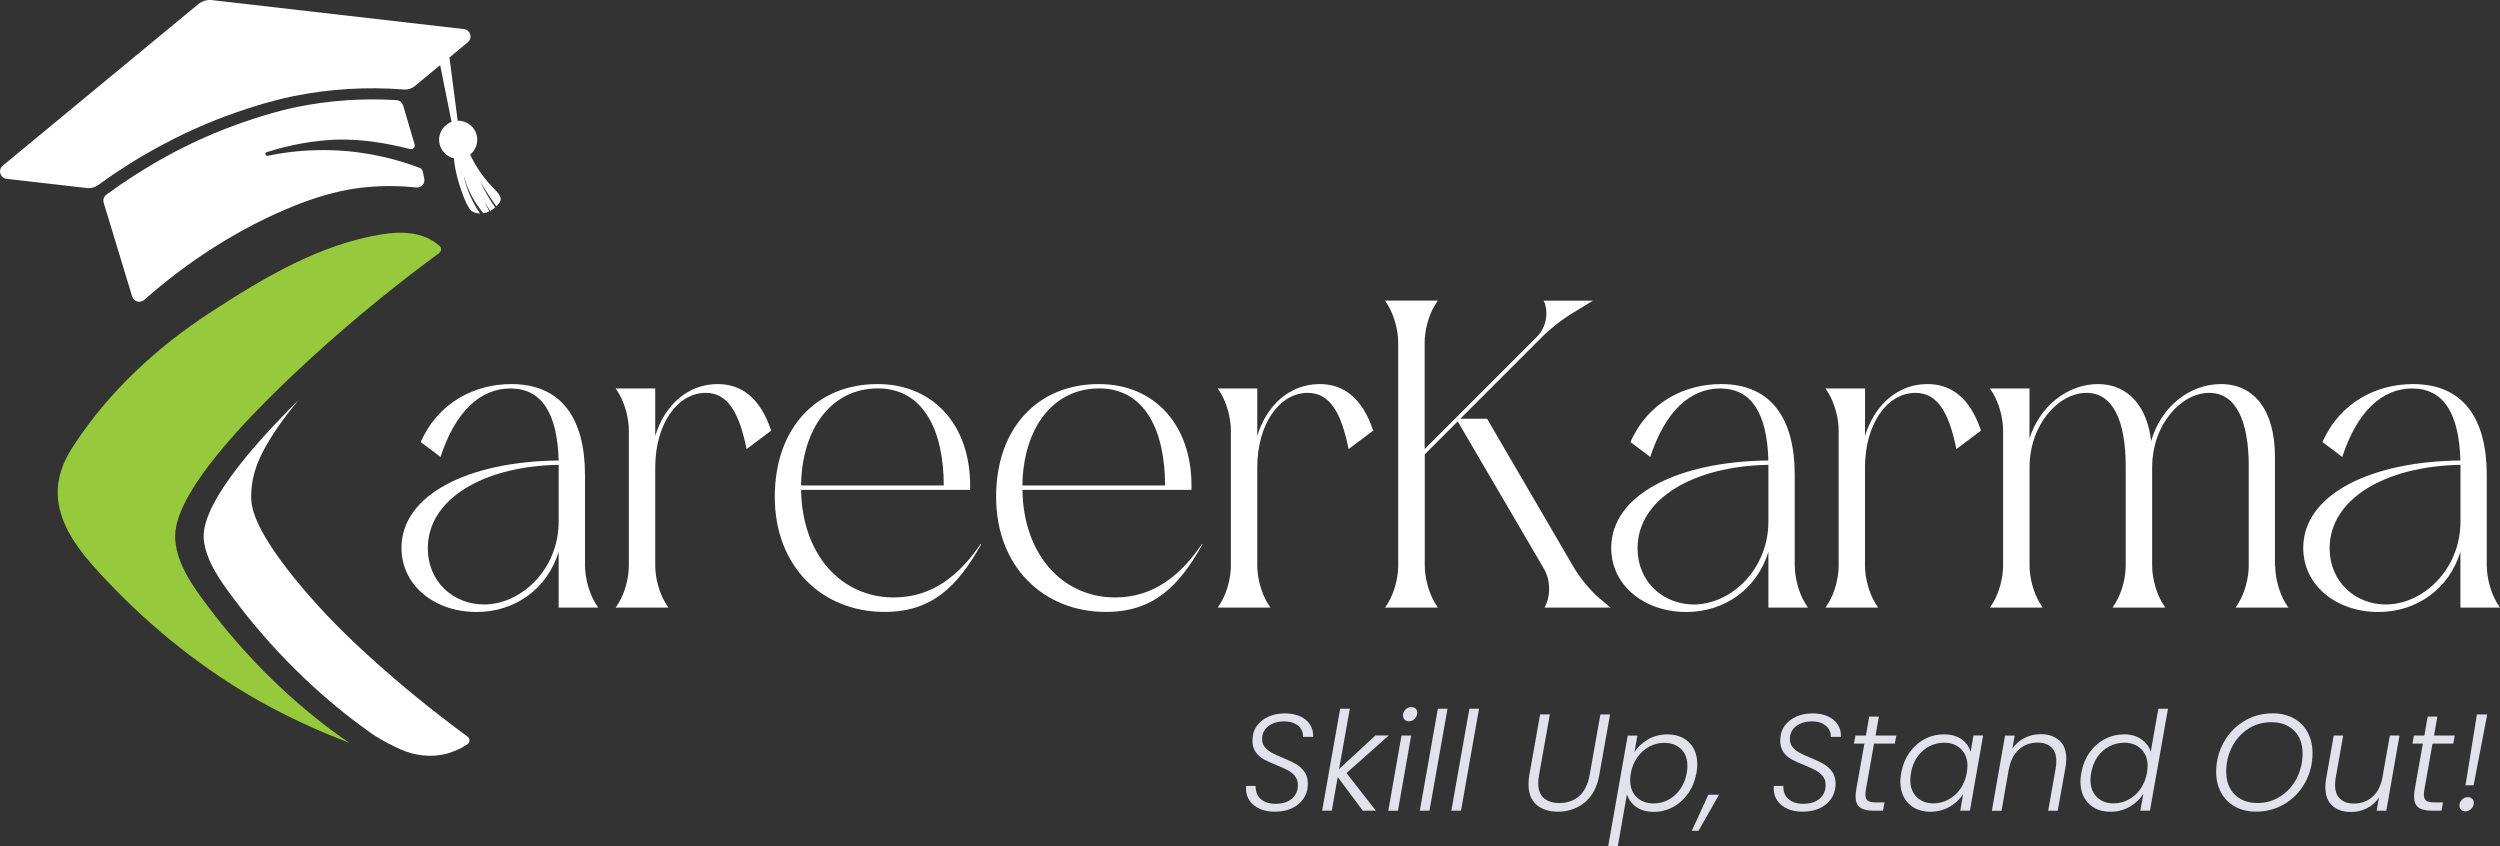 <?xml version="1.0" encoding="UTF-8"?>
<svg id="Layer_2" data-name="Layer 2" xmlns="http://www.w3.org/2000/svg" viewBox="0 0 409.24 138.52">
  <rect x="0" y="0" width="409.24" height="138.52" fill="#333333" stroke="none"/>
  <g id="Layer_1-2" data-name="Layer 1">
    <g>
      <g>
        <path d="M68.72,27.49c-3.25-1.24-8.1-2.65-14.1-2.89-4.12-.16-7.77.27-10.8.9-.38.08-.52-.47-.16-.59,2.49-.8,5.43-1.5,8.75-1.86,6.02-.67,11.22.49,14.73,1.35.46.11.86-.32.73-.77l-1.88-6.36c-.15-.49-.58-.85-1.1-.88-5.47-.34-10.93.04-16.27,1.12-1.15.23-5.34,1.16-10.93,3.27-7.1,2.68-13.9,6.41-20.27,11.08-.42.31-.6.85-.44,1.35.97,3.17,2.63,8.64,4.65,15.32.26.85,1.31,1.15,1.98.56,7.74-6.84,14.95-10.95,19.99-13.38,8.28-3.99,13.43-4.77,16.06-5.04,3.3-.34,6.19-.22,8.47.02.83.09,1.5-.66,1.32-1.48-.09-.41-.18-.82-.27-1.23-.07-.22-.23-.4-.45-.49Z" style="fill: #fff;"/>
        <path d="M75.93,4.76L34.72.02c-.83-.1-1.65.15-2.29.68L.45,27.12c-.83.69-.43,2.03.64,2.16l13.19,1.51c.61.07,1.22-.1,1.71-.45,6.49-4.71,13.41-8.47,20.63-11.2,5.65-2.13,9.86-3.09,11.41-3.4,5.94-1.2,12.02-1.56,18.11-1.09.63.05,1.26-.14,1.75-.55l8.69-7.18c.83-.69.43-2.03-.64-2.16Z" style="fill: #fff;"/>
        <path d="M80.95,30.98c-1.64-1.66-3.01-3.56-3.99-5.67.86-.7,1.33-1.83,1.11-3-.28-1.53-1.64-2.59-3.15-2.55l-1.68-12.93-1.73,1.14,2.41,11.98c-1.4.52-2.27,1.98-1.99,3.49.23,1.27,1.21,2.22,2.39,2.48.06,2.13,1.41,6.47,2.44,8.1.19.29.36.49.52.58.42.24.86.34,1.3.35-.55-.8-2.15-3.32-2.67-6.24.2.76.48,1.62.9,2.53.72,1.58,1.58,2.79,2.32,3.67.33-.05.66-.16.97-.31-.26-.48-.52-.98-.75-1.5,0,0,.35.59.88,1.44.27-.15.54-.32.77-.53.02-.02.04-.04.06-.05-.75-1.07-1.7-2.57-2.45-4.24,0,0,1.24,2.13,2.64,4.06,1.12-1.07.83-1.66-.3-2.8Z" style="fill: #fff;"/>
      </g>
      <g>
        <path d="M75.46,122.47c.1-.05.56-.34,1.02-.62h.01c.46-.28.48-.95.05-1.27-6.28-4.6-11.24-8.78-14.79-11.95-5.11-4.55-8.78-8.3-12.2-12.35-7.96-9.42-8.36-13.15-8.43-14.67,0-.12,0-.26,0-.43.02-3.9,1.6-7.05,3.64-10.18.79-1.22,2.08-3.08,4.08-5.48-8.28,8.22-16.1,17.54-15.47,22.9.35,2.99,2.07,5.71,3.87,8.2,7.23,10.01,15.18,17.25,21.62,22.03,1.23.91,1.86,1.38,2.7,1.9,1.38.86,2.77,1.58,4.13,2.17,2.31,1,4.89,1.29,7.34.68.21-.05.4-.11.56-.16.65-.22,1.27-.48,1.88-.78Z" style="fill: #fff;"/>
        <path d="M71.97,40.26c.35.31.3.87-.07,1.15-9.73,7.15-17.25,13.72-22.47,18.58-21.1,19.62-20.99,26.35-20.7,28.78.39,3.34,2.2,6.23,4.13,8.9,6.03,8.35,13.33,15.85,21.6,22.01.89.66,1.8,1.29,2.71,1.91-5.01-1.9-9.91-4.15-14.59-6.77-9.19-5.14-17.68-11.93-24.92-19.57-3.26-3.44-6.88-7.38-7.94-12.13-.21-.95-.3-1.92-.27-2.89.12-3.09,1.4-5.43,2.56-7.22,5.78-8.89,13.67-16.18,22.54-21.94,8.57-5.58,17.81-11.11,28.07-12.73,3.23-.51,6.8-.37,9.35,1.93Z" style="fill: #97c93c;"/>
      </g>
      <g>
        <path d="M95.77,92.63c0,1.94.65,4.39,1.65,6.04l.5.79h-6.47v-9.13c-1.87,6.11-7.19,9.85-13.44,9.85-6.83,0-12.29-4.31-12.29-10.49,0-8.7,10.93-14.16,25.73-14.31-.22-7.69-2.73-11.79-7.91-11.79-4.89,0-8.99,3.74-11.43,11.21l-3.24-2.44c2.88-6.54,8.91-9.49,14.81-9.49,8.27,0,12.08,5.68,12.08,14.88v14.88ZM70.03,89.75c0,5.53,4.24,9.2,9.2,9.2,6.04,0,12.22-5.68,12.22-13.59v-9.27c-12.36.22-21.42,5.61-21.42,13.66Z" style="fill: #fff;"/>
        <path d="M109.42,99.46h-8.63l.5-.79c1.01-1.65,1.65-4.1,1.65-6.04v-22.21c0-1.94-.65-4.39-1.65-6.04l-.5-.79h6.47v7.76c1.58-5.18,5.46-8.48,10.21-8.48,3.88,0,6.97,2.23,8.77,7.62l-4.03,3.02c-1.22-6.11-3.16-9.2-6.68-9.2-4.6,0-8.27,5.03-8.27,12.22v16.1c0,1.94.65,4.39,1.65,6.04l.5.79Z" style="fill: #fff;"/>
        <path d="M143.64,62.87c9.13,0,15.17,6.69,15.17,16.6v.72h-27.67c.14,10.57,6.54,17.61,15.17,17.61,6.25,0,10.71-3.59,14.23-8.77l.07.07c-3.88,6.97-8.12,11.07-15.81,11.07-10.21,0-17.97-7.4-17.97-18.83s6.97-18.47,16.82-18.47ZM154.49,79.47c0-8.84-3.24-15.89-10.78-15.89s-12.44,6.47-12.58,15.89h23.36Z" style="fill: #fff;"/>
        <path d="M179.87,62.87c9.13,0,15.17,6.69,15.17,16.6v.72h-27.67c.14,10.57,6.54,17.61,15.17,17.61,6.25,0,10.71-3.59,14.23-8.77l.07.07c-3.88,6.97-8.12,11.07-15.81,11.07-10.21,0-17.97-7.4-17.97-18.83s6.97-18.47,16.82-18.47ZM190.72,79.47c0-8.84-3.23-15.89-10.78-15.89s-12.44,6.47-12.58,15.89h23.36Z" style="fill: #fff;"/>
        <path d="M207.97,99.46h-8.63l.5-.79c1.01-1.65,1.65-4.1,1.65-6.04v-22.21c0-1.94-.65-4.39-1.65-6.04l-.5-.79h6.47v7.76c1.58-5.18,5.46-8.48,10.21-8.48,3.88,0,6.97,2.23,8.77,7.62l-4.03,3.02c-1.22-6.11-3.16-9.2-6.68-9.2-4.6,0-8.27,5.03-8.27,12.22v16.1c0,1.94.65,4.39,1.65,6.04l.5.79Z" style="fill: #fff;"/>
        <path d="M235.36,99.46h-8.63l.5-.79c1.01-1.65,1.65-4.1,1.65-6.04v-36.59c0-1.94-.65-4.38-1.65-6.04l-.5-.79h8.63l-.5.79c-1.01,1.65-1.65,4.1-1.65,6.04v17.47l18.4-18.4c1.37-1.37,1.87-3.52,1.29-5.39l-.21-.5h8.05l-3.16,1.94c-1.73,1.01-3.74,2.59-5.1,3.95l-13.44,13.44h4.39l14.3,24.51c1.01,1.65,2.66,3.67,4.1,4.89l1.8,1.51h-10.78l.29-.65c.72-1.73.58-4.1-.43-5.75l-14.09-24.08-5.39,5.39v18.26c0,1.94.65,4.39,1.65,6.04l.5.79Z" style="fill: #fff;"/>
        <path d="M293.8,92.63c0,1.94.65,4.39,1.65,6.04l.5.79h-6.47v-9.13c-1.87,6.11-7.19,9.85-13.44,9.85-6.83,0-12.29-4.31-12.29-10.49,0-8.7,10.93-14.16,25.73-14.31-.22-7.69-2.73-11.79-7.91-11.79-4.89,0-8.99,3.74-11.43,11.21l-3.24-2.44c2.88-6.54,8.91-9.49,14.81-9.49,8.27,0,12.08,5.68,12.08,14.88v14.88ZM268.06,89.75c0,5.53,4.24,9.2,9.2,9.2,6.04,0,12.22-5.68,12.22-13.59v-9.27c-12.36.22-21.42,5.61-21.42,13.66Z" style="fill: #fff;"/>
        <path d="M307.46,99.46h-8.63l.5-.79c1.01-1.65,1.65-4.1,1.65-6.04v-22.21c0-1.94-.65-4.39-1.65-6.04l-.5-.79h6.47v7.76c1.58-5.18,5.46-8.48,10.21-8.48,3.88,0,6.97,2.23,8.77,7.62l-4.03,3.02c-1.22-6.11-3.16-9.2-6.69-9.2-4.6,0-8.27,5.03-8.27,12.22v16.1c0,1.94.65,4.39,1.65,6.04l.5.79Z" style="fill: #fff;"/>
        <path d="M372.44,92.63c0,1.94.65,4.39,1.65,6.04l.5.79h-8.63l.5-.79c1.01-1.65,1.65-4.1,1.65-6.04v-16.32c0-7.4-2.08-12-6.47-12-4.6,0-9.34,5.18-9.34,12.22v16.1c0,1.94.65,4.39,1.65,6.04l.5.79h-8.63l.5-.79c1.01-1.65,1.65-4.1,1.65-6.04v-16.32c0-7.4-2.08-12-6.4-12-4.6,0-9.34,5.18-9.34,12.22v16.1c0,1.94.65,4.39,1.65,6.04l.5.79h-8.63l.5-.79c1.01-1.65,1.65-4.1,1.65-6.04v-22.21c0-1.94-.65-4.39-1.65-6.04l-.5-.79h6.47v8.19c1.73-5.46,6.4-8.91,11.21-8.91s8.05,3.52,8.7,9.34c1.65-5.75,6.4-9.34,11.43-9.34,5.61,0,8.84,4.53,8.84,11.86v17.9Z" style="fill: #fff;"/>
        <path d="M407.08,92.63c0,1.94.65,4.39,1.65,6.04l.5.79h-6.47v-9.13c-1.87,6.11-7.19,9.85-13.44,9.85-6.83,0-12.29-4.31-12.29-10.49,0-8.7,10.93-14.16,25.73-14.31-.22-7.69-2.73-11.79-7.91-11.79-4.89,0-8.99,3.74-11.43,11.21l-3.24-2.44c2.88-6.54,8.91-9.49,14.81-9.49,8.27,0,12.08,5.68,12.08,14.88v14.88ZM381.35,89.75c0,5.53,4.24,9.2,9.2,9.2,6.04,0,12.22-5.68,12.22-13.59v-9.27c-12.36.22-21.42,5.61-21.42,13.66Z" style="fill: #fff;"/>
      </g>
      <g>
        <path d="M206.21,132.39c-.71-.32-1.27-.76-1.66-1.33s-.59-1.22-.59-1.96c0-.19,0-.35.02-.45h1.56c-.03.48.06.94.26,1.39.2.44.56.81,1.06,1.1.5.29,1.16.44,1.95.44,1.11,0,2-.28,2.66-.83.66-.56.99-1.31.99-2.25,0-.57-.16-1.05-.46-1.43-.31-.38-.69-.7-1.14-.95-.45-.25-1.07-.53-1.85-.85-.92-.36-1.65-.7-2.19-1-.54-.31-.99-.73-1.34-1.27-.35-.54-.5-1.23-.44-2.07.03-.81.27-1.53.73-2.15.46-.62,1.08-1.11,1.87-1.47.79-.35,1.69-.53,2.69-.53s1.85.17,2.56.51c.71.34,1.25.8,1.6,1.39.35.59.51,1.23.46,1.94h-1.65c.03-.41-.06-.8-.28-1.2s-.56-.71-1.04-.96c-.47-.25-1.06-.37-1.75-.37-1.07,0-1.94.26-2.61.78s-1.02,1.22-1.02,2.11c0,.53.15.97.45,1.33.3.36.67.66,1.11.9.43.24,1.04.52,1.8.83.89.36,1.6.7,2.15,1.01.55.32,1.01.74,1.4,1.26s.58,1.19.58,1.98c0,.19,0,.35-.02.45-.06.77-.32,1.47-.77,2.1s-1.07,1.13-1.86,1.49c-.79.36-1.71.54-2.76.54-.95,0-1.78-.16-2.49-.47Z" style="fill: #e2e2ed;"/>
        <path d="M220.42,126.55l4.8,6.15h-2.14l-4.1-5.5-.97,5.5h-1.58l2.95-16.68h1.58l-1.76,9.87,5.95-5.5h2.19l-6.92,6.15Z" style="fill: #e2e2ed;"/>
        <path d="M231,120.4l-2.16,12.31h-1.58l2.16-12.31h1.58ZM229.94,117.81c-.18-.17-.27-.4-.27-.69,0-.39.14-.72.41-.98.27-.26.59-.39.97-.39.29,0,.51.08.69.25.17.17.26.38.26.65,0,.39-.14.72-.41,1-.27.28-.59.42-.95.42-.29,0-.52-.09-.7-.26Z" style="fill: #e2e2ed;"/>
        <path d="M236.95,116.02l-2.95,16.68h-1.58l2.95-16.68h1.58Z" style="fill: #e2e2ed;"/>
        <path d="M242.11,116.02l-2.95,16.68h-1.58l2.95-16.68h1.58Z" style="fill: #e2e2ed;"/>
        <path d="M253.7,116.95l-1.76,9.9c-.09.47-.14.9-.14,1.31,0,1.13.31,1.96.92,2.49.62.53,1.47.8,2.57.8,1.28,0,2.35-.38,3.21-1.13.86-.75,1.44-1.91,1.72-3.47l1.76-9.9h1.58l-1.76,9.9c-.35,1.98-1.14,3.48-2.38,4.5-1.24,1.01-2.71,1.52-4.41,1.52-1.46,0-2.62-.38-3.49-1.13-.87-.75-1.31-1.87-1.31-3.36,0-.48.05-.99.14-1.53l1.76-9.9h1.58Z" style="fill: #e2e2ed;"/>
        <path d="M269.76,121.04c.95-.55,2.01-.82,3.17-.82,1.49,0,2.68.44,3.57,1.32.89.88,1.34,2.08,1.34,3.6,0,.44-.04.9-.14,1.4-.23,1.26-.68,2.37-1.35,3.34-.68.96-1.51,1.71-2.49,2.23-.98.53-2.04.79-3.17.79s-2.11-.27-2.86-.82c-.75-.55-1.25-1.24-1.51-2.06l-1.49,8.52h-1.58l3.2-18.12h1.58l-.47,2.7c.51-.83,1.24-1.51,2.2-2.06ZM276.22,125.38c0-1.19-.35-2.12-1.05-2.78-.7-.67-1.62-1-2.76-1-.84,0-1.65.2-2.41.61s-1.42.98-1.96,1.74c-.54.75-.9,1.62-1.08,2.61-.08.42-.11.8-.11,1.13,0,1.17.35,2.1,1.06,2.79.71.69,1.62,1.04,2.75,1.04.87,0,1.69-.2,2.45-.6s1.41-.98,1.94-1.74c.53-.76.89-1.64,1.07-2.65.07-.45.11-.83.11-1.15Z" style="fill: #e2e2ed;"/>
        <path d="M281.4,130.09l-3.36,5.91h-1.1l2.71-5.91h1.76Z" style="fill: #e2e2ed;"/>
        <path d="M292.6,132.39c-.71-.32-1.27-.76-1.66-1.33-.39-.57-.59-1.22-.59-1.96,0-.19,0-.35.02-.45h1.56c-.03.48.06.94.26,1.39s.56.81,1.06,1.1,1.15.44,1.95.44c1.11,0,2-.28,2.66-.83.66-.56.99-1.31.99-2.25,0-.57-.15-1.05-.46-1.43-.31-.38-.69-.7-1.14-.95-.45-.25-1.07-.53-1.85-.85-.92-.36-1.65-.7-2.19-1s-.99-.73-1.34-1.27-.5-1.23-.44-2.07c.03-.81.27-1.53.73-2.15.46-.62,1.08-1.11,1.87-1.47.79-.35,1.69-.53,2.69-.53s1.84.17,2.56.51,1.25.8,1.6,1.39c.35.59.51,1.23.46,1.94h-1.65c.03-.41-.06-.8-.28-1.2s-.56-.71-1.04-.96c-.47-.25-1.06-.37-1.75-.37-1.07,0-1.94.26-2.61.78s-1.01,1.22-1.01,2.11c0,.53.15.97.45,1.33.3.36.67.66,1.11.9.44.24,1.04.52,1.8.83.89.36,1.6.7,2.15,1.01.55.32,1.01.74,1.4,1.26.38.53.57,1.19.57,1.98,0,.19,0,.35-.02.45-.06.77-.32,1.47-.77,2.1-.45.63-1.07,1.13-1.86,1.49-.79.36-1.71.54-2.76.54-.95,0-1.78-.16-2.49-.47Z" style="fill: #e2e2ed;"/>
        <path d="M305.43,129.37c-.05.27-.07.5-.07.7,0,.48.13.81.39,1,.26.19.69.28,1.3.28h1.44l-.25,1.35h-1.69c-.93,0-1.63-.18-2.1-.54-.47-.36-.7-.95-.7-1.78,0-.33.03-.67.09-1.01l1.35-7.64h-1.71l.25-1.33h1.71l.54-3.09h1.58l-.54,3.09h3.4l-.25,1.33h-3.4l-1.35,7.64Z" style="fill: #e2e2ed;"/>
        <path d="M312.56,123.2c.68-.95,1.51-1.69,2.49-2.21.98-.52,2.04-.78,3.17-.78s2.13.27,2.89.81c.75.54,1.24,1.23,1.47,2.07l.47-2.7h1.58l-2.16,12.31h-1.58l.47-2.73c-.51.84-1.24,1.54-2.2,2.09-.96.55-2.02.82-3.19.82-.98,0-1.83-.2-2.57-.61-.74-.41-1.31-.98-1.71-1.72-.41-.74-.61-1.62-.61-2.63,0-.44.05-.9.14-1.4.23-1.26.68-2.37,1.35-3.33ZM322.07,125.42c0-1.17-.35-2.1-1.06-2.8-.71-.69-1.62-1.04-2.75-1.04-.87,0-1.69.2-2.45.59s-1.4.96-1.93,1.7-.88,1.63-1.06,2.65c-.08.45-.11.83-.11,1.15,0,1.19.35,2.12,1.05,2.81.7.68,1.61,1.03,2.74,1.03.84,0,1.65-.2,2.42-.61.77-.41,1.43-.98,1.96-1.74.53-.75.89-1.62,1.07-2.61.07-.42.11-.8.11-1.13Z" style="fill: #e2e2ed;"/>
        <path d="M337.1,121.2c.76.68,1.14,1.68,1.14,2.99,0,.48-.04.92-.11,1.31l-1.29,7.21h-1.56l1.24-7.03c.06-.35.09-.71.09-1.1,0-.99-.27-1.74-.81-2.25-.54-.51-1.3-.77-2.28-.77-1.19,0-2.2.38-3.04,1.13s-1.39,1.86-1.65,3.31v-.07l-1.19,6.79h-1.58l2.16-12.31h1.58l-.38,2.12c.53-.75,1.19-1.33,2.01-1.74s1.69-.61,2.64-.61c1.26,0,2.27.34,3.03,1.03Z" style="fill: #e2e2ed;"/>
        <path d="M342.04,123.2c.68-.95,1.51-1.69,2.5-2.21.99-.52,2.05-.78,3.18-.78s2.01.26,2.78.79c.77.53,1.3,1.21,1.57,2.05l1.24-7.03h1.58l-2.95,16.68h-1.58l.5-2.75c-.54.86-1.28,1.56-2.23,2.11-.95.55-2,.82-3.16.82-1.49,0-2.68-.45-3.57-1.34-.89-.89-1.34-2.1-1.34-3.62,0-.44.05-.9.14-1.4.23-1.26.68-2.37,1.35-3.33ZM351.56,125.42c0-1.17-.35-2.1-1.06-2.8-.71-.69-1.62-1.04-2.75-1.04-.87,0-1.69.2-2.45.59s-1.4.96-1.93,1.7c-.53.74-.88,1.63-1.06,2.65-.08.45-.11.83-.11,1.15,0,1.19.35,2.12,1.05,2.81.7.68,1.61,1.03,2.74,1.03.84,0,1.65-.2,2.42-.61.77-.41,1.43-.98,1.96-1.74.53-.75.89-1.62,1.07-2.61.07-.42.11-.8.11-1.13Z" style="fill: #e2e2ed;"/>
        <path d="M365.88,132.05c-.99-.54-1.75-1.3-2.29-2.29s-.81-2.11-.81-3.37c0-1.76.41-3.37,1.22-4.85.81-1.47,1.92-2.64,3.34-3.49,1.41-.86,2.98-1.28,4.71-1.28,1.29,0,2.43.27,3.42.81.98.54,1.74,1.3,2.28,2.29.53.98.8,2.12.8,3.39,0,1.76-.4,3.37-1.21,4.84-.8,1.46-1.91,2.63-3.33,3.48-1.41.86-2.98,1.28-4.71,1.28-1.29,0-2.43-.27-3.41-.81ZM373.33,130.34c1.13-.74,2.01-1.72,2.64-2.96.63-1.24.95-2.58.95-4.02,0-1.59-.46-2.85-1.39-3.76-.92-.92-2.17-1.38-3.73-1.38-1.41,0-2.68.37-3.8,1.1s-2,1.72-2.63,2.96c-.63,1.24-.95,2.57-.95,4,0,1.59.46,2.85,1.39,3.78.92.92,2.16,1.39,3.71,1.39,1.41,0,2.68-.37,3.81-1.11Z" style="fill: #e2e2ed;"/>
        <path d="M392.79,120.4l-2.16,12.31h-1.58l.38-2.16c-.51.77-1.17,1.35-1.98,1.76s-1.68.61-2.61.61c-1.26,0-2.28-.34-3.04-1.03-.77-.68-1.15-1.68-1.15-2.99,0-.48.04-.92.11-1.31l1.26-7.19h1.55l-1.24,7.01c-.06.35-.09.71-.09,1.08,0,.99.27,1.75.82,2.27.55.52,1.31.78,2.29.78,1.14,0,2.13-.35,2.95-1.05.83-.7,1.38-1.73,1.67-3.08l1.24-7.01h1.58Z" style="fill: #e2e2ed;"/>
        <path d="M396.85,129.37c-.05.27-.07.5-.07.7,0,.48.13.81.39,1,.26.19.69.28,1.3.28h1.44l-.25,1.35h-1.69c-.93,0-1.63-.18-2.1-.54-.47-.36-.7-.95-.7-1.78,0-.33.03-.67.09-1.01l1.35-7.64h-1.71l.25-1.33h1.71l.54-3.09h1.58l-.54,3.09h3.4l-.25,1.33h-3.4l-1.35,7.64Z" style="fill: #e2e2ed;"/>
        <path d="M402.87,132.55c-.18-.18-.27-.41-.27-.7,0-.36.14-.68.42-.95.28-.27.6-.41.96-.41.28,0,.52.09.7.26s.27.4.27.69c0,.36-.14.68-.42.96-.28.28-.6.42-.96.42-.29,0-.52-.09-.7-.27ZM407.15,116.95l-2.23,11.59h-1.33l1.87-11.59h1.69Z" style="fill: #e2e2ed;"/>
      </g>
    </g>
  </g>
</svg>